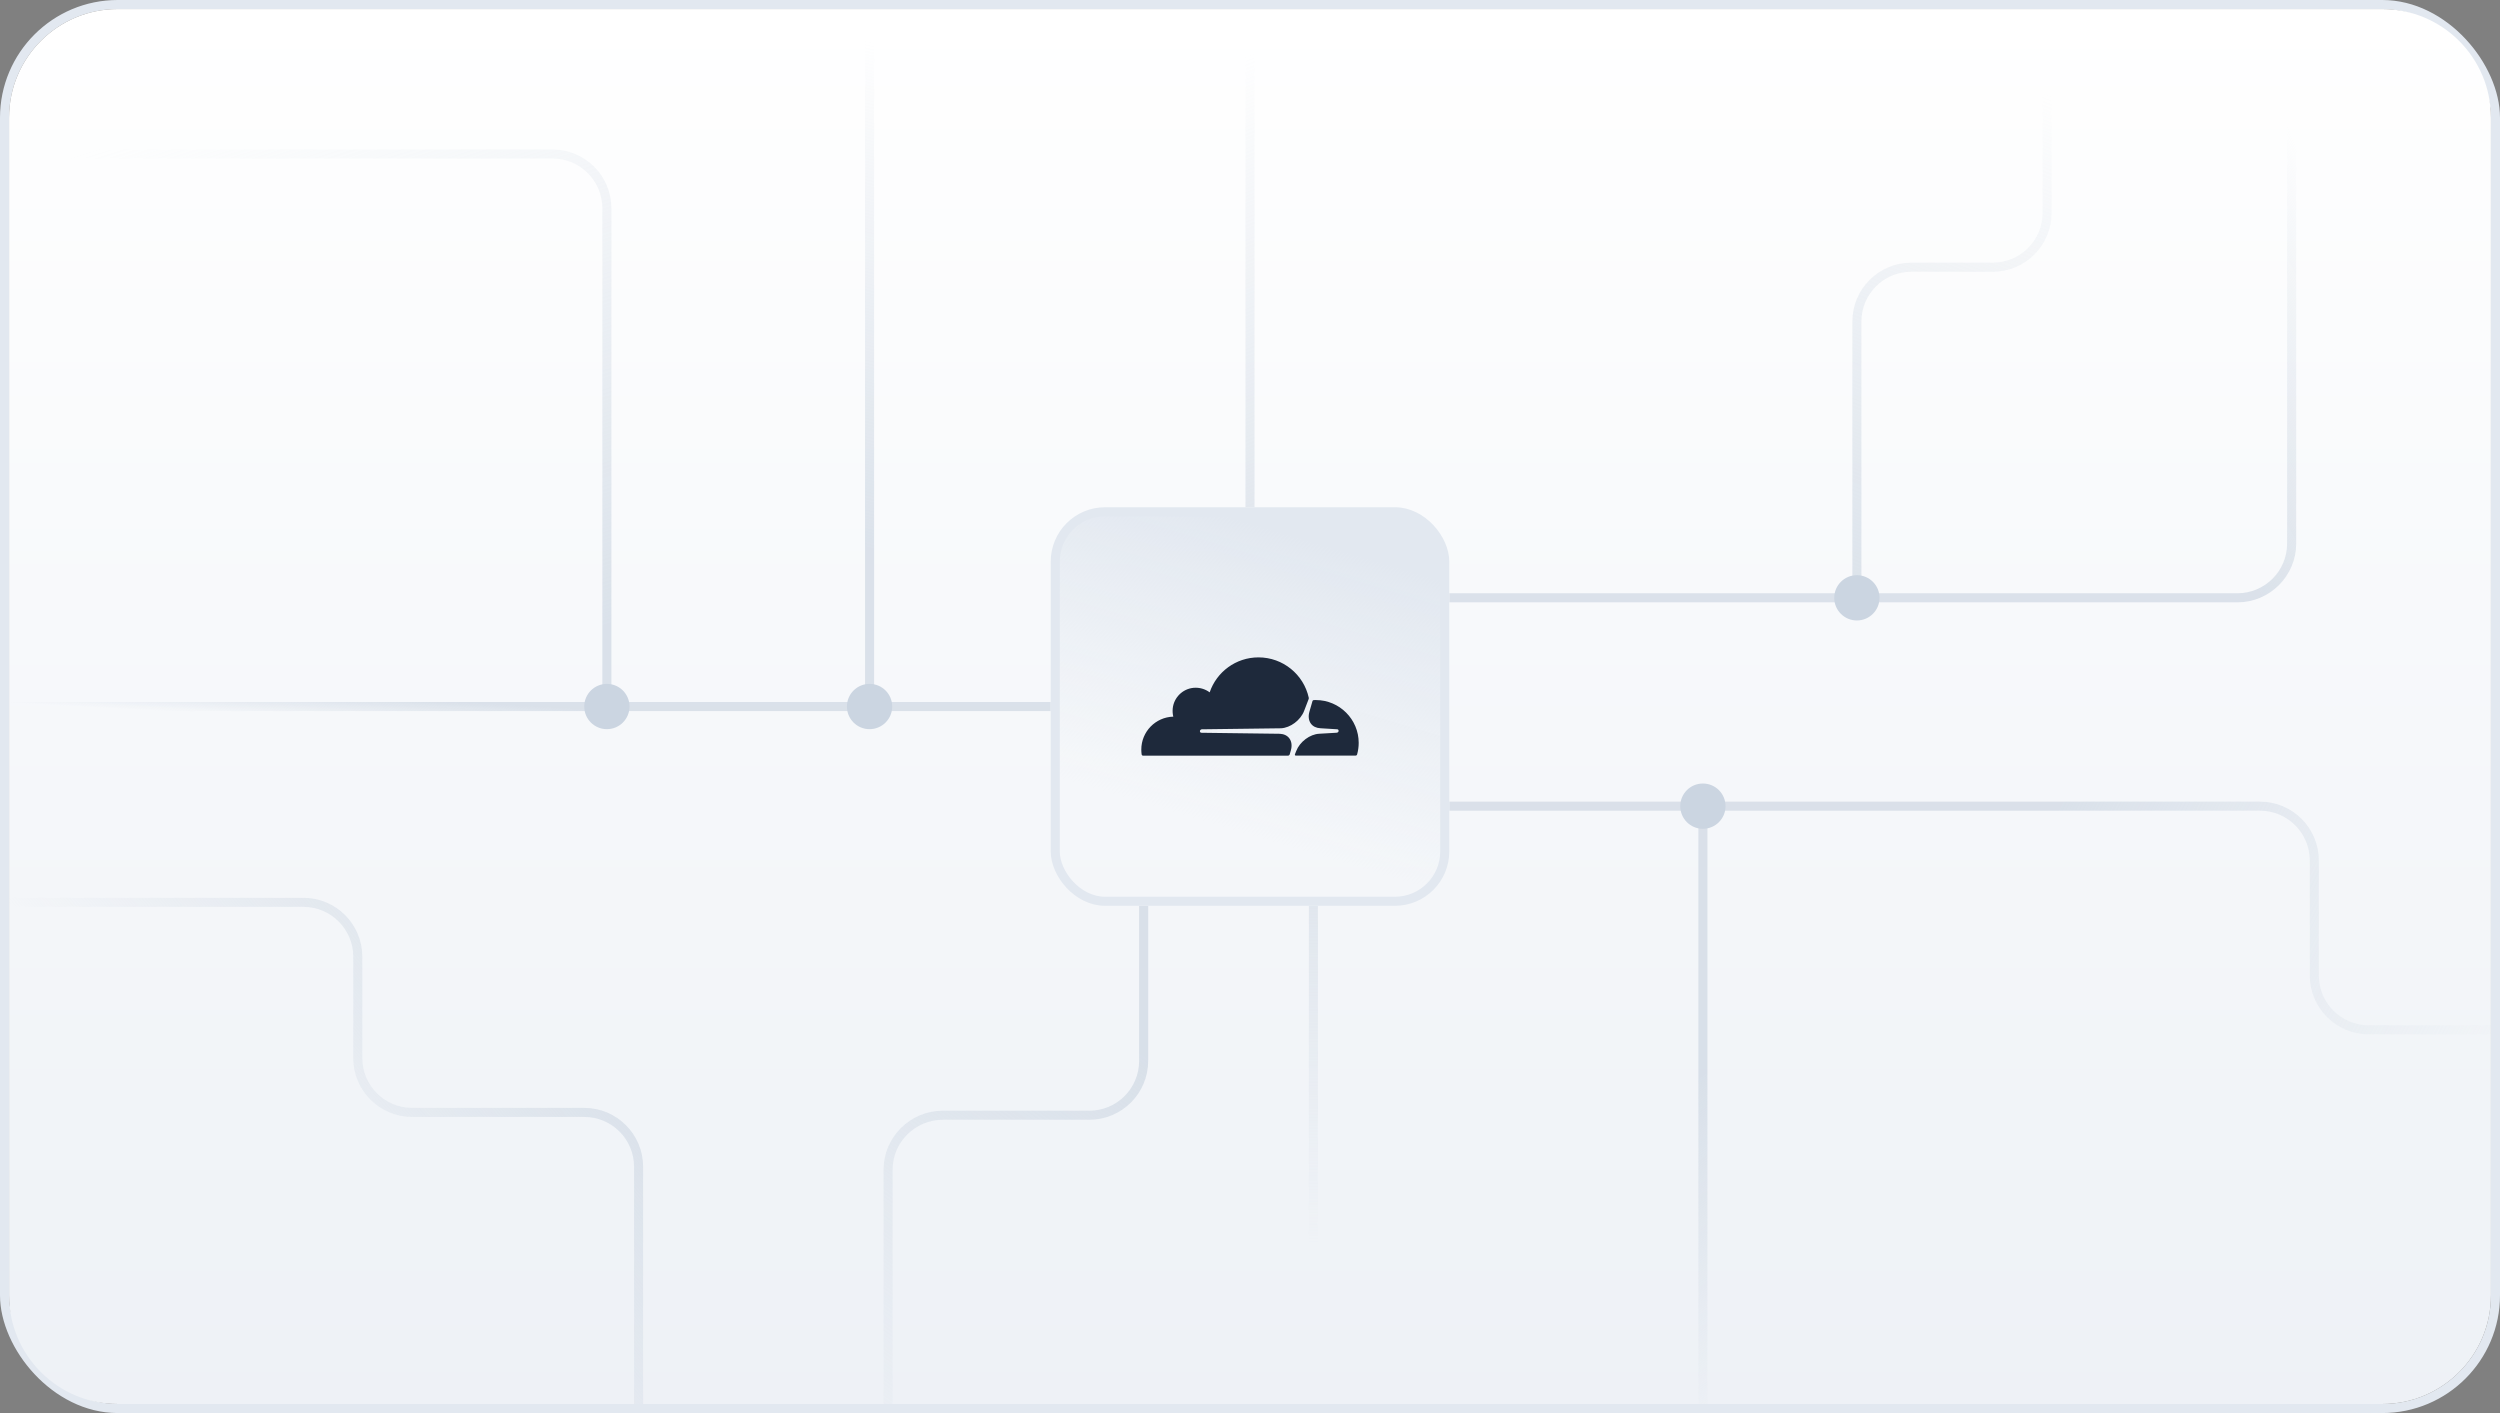 <svg xmlns="http://www.w3.org/2000/svg" fill="none" viewBox="0 0 276 156"><rect x="0" y="0" width="276" height="156" fill="#808080" stroke="none"/><rect width="275" height="155" x=".5" y=".5" stroke="#E2E8F0" rx="12.5"/><g clip-path="url(#a)"><path fill="url(#b)" d="M1 1h357v356H1z"/><path stroke="url(#c)" d="M96 77.5V0" opacity=".65"/><path stroke="url(#d)" d="M138 56V0" opacity=".65"/><path stroke="url(#e)" d="M67 77.5V23c0-3.314-2.686-6-6-6H2" opacity=".65"/><path stroke="url(#f)" d="M116 78H0" opacity=".65"/><path stroke="url(#g)" d="M160 66h87c3.314 0 6-2.686 6-6V-1" opacity=".65"/><path stroke="url(#h)" d="M188 158.5v-69" opacity=".65"/><path stroke="url(#i)" d="M70.5 155.5v-26.689c0-3.314-2.686-6-6-6h-19c-3.314 0-6-2.687-6-6v-11.19c0-3.313-2.686-6-6-6h-38" opacity=".65"/><path stroke="url(#j)" d="M160 89h89.5c3.314 0 6 2.686 6 6V107.69c0 3.313 2.686 5.999 6 5.999H323" opacity=".65"/><path stroke="url(#k)" d="M98.046 155v-25.879c0-3.313 2.732-6 6.045-6h16.169c3.314 0 6-2.686 6-6V100" opacity=".65"/><path stroke="url(#l)" d="M205 65.5v-30c0-3.314 2.686-6 6-6h9c3.314 0 6-2.686 6-6V6" opacity=".65"/><path stroke="url(#m)" d="M145 155v-55" opacity=".65"/><g clip-path="url(#n)"><rect width="43" height="43" x="116.5" y="56.5" fill="url(#o)" stroke="#E2E8F0" rx="5.5"/><path fill="#1E293B" d="M142.509 82.844c.147-.507.091-.971-.155-1.315-.225-.316-.605-.499-1.062-.52l-8.659-.112c-.027 0-.053-.006-.076-.018-.023-.013-.043-.031-.058-.053-.028-.042-.035-.099-.021-.155.028-.084.113-.148.204-.156l8.736-.112c1.035-.049 2.16-.887 2.554-1.914l.499-1.301c.021-.056.029-.113.014-.168-.562-2.546-2.835-4.445-5.549-4.445-2.504 0-4.629 1.618-5.388 3.861-.493-.366-1.119-.562-1.794-.499-1.203.119-2.167 1.083-2.286 2.286-.029.31-.007.613.063.894-1.963.056-3.531 1.66-3.531 3.637 0 .175.014.351.035.527.014.083.085.147.169.147h15.981c.091 0 .176-.065.204-.155l.12-.427Zm2.757-5.563c-.078 0-.162 0-.239.011-.056 0-.105.042-.127.098l-.338 1.174c-.147.507-.091.971.155 1.316.225.316.605.498 1.062.519l1.844.113c.056 0 .106.026.133.07.028.043.035.107.021.156-.028.084-.113.148-.204.155l-1.921.112c-1.041.049-2.158.887-2.552 1.914l-.141.358c-.028.071.021.142.099.142h6.597c.077 0 .148-.049.169-.126.113-.408.176-.837.176-1.28 0-2.603-2.125-4.727-4.734-4.727"/></g><circle cx="205" cy="66" r="2.5" fill="#CBD5E1"/><circle cx="188" cy="89" r="2.5" fill="#CBD5E1"/><circle cx="96" cy="78" r="2.5" fill="#CBD5E1"/><circle cx="67" cy="78" r="2.5" fill="#CBD5E1"/></g><defs><linearGradient id="b" x1="179.5" x2="179.5" y1="1" y2="357" gradientUnits="userSpaceOnUse"><stop stop-color="#fff"/><stop offset=".72" stop-color="#E2E8F0"/></linearGradient><linearGradient id="c" x1="99.5" x2="111.845" y1="61.31" y2="8.182" gradientUnits="userSpaceOnUse"><stop stop-color="#CBD5E1"/><stop offset="1" stop-color="#CBD5E1" stop-opacity="0"/></linearGradient><linearGradient id="d" x1="141.5" x2="118.735" y1="71.311" y2="13.521" gradientUnits="userSpaceOnUse"><stop stop-color="#CBD5E1"/><stop offset="1" stop-color="#CBD5E1" stop-opacity="0"/></linearGradient><linearGradient id="e" x1="96.728" x2="76.303" y1="59.452" y2="-4.568" gradientUnits="userSpaceOnUse"><stop stop-color="#CBD5E1"/><stop offset="1" stop-color="#CBD5E1" stop-opacity="0"/></linearGradient><linearGradient id="f" x1="51" x2="50.852" y1="77.568" y2="80.294" gradientUnits="userSpaceOnUse"><stop stop-color="#CBD5E1"/><stop offset="1" stop-color="#CBD5E1" stop-opacity="0"/></linearGradient><linearGradient id="g" x1="251" x2="274.472" y1="68.179" y2="55.933" gradientUnits="userSpaceOnUse"><stop stop-color="#CBD5E1"/><stop offset="1" stop-color="#CBD5E1" stop-opacity="0"/></linearGradient><linearGradient id="h" x1="174" x2="192.566" y1="128.75" y2="154.791" gradientUnits="userSpaceOnUse"><stop stop-color="#CBD5E1"/><stop offset="1" stop-color="#CBD5E1" stop-opacity="0"/></linearGradient><linearGradient id="i" x1="53.5" x2="20.5" y1="96.621" y2="123.621" gradientUnits="userSpaceOnUse"><stop stop-color="#CBD5E1"/><stop offset="1" stop-color="#CBD5E1" stop-opacity="0"/></linearGradient><linearGradient id="j" x1="227.5" x2="277.5" y1="89" y2="114" gradientUnits="userSpaceOnUse"><stop stop-color="#CBD5E1"/><stop offset="1" stop-color="#CBD5E1" stop-opacity="0"/></linearGradient><linearGradient id="k" x1="104.5" x2="71.5" y1="101.121" y2="147.621" gradientUnits="userSpaceOnUse"><stop stop-color="#CBD5E1"/><stop offset="1" stop-color="#CBD5E1" stop-opacity="0"/></linearGradient><linearGradient id="l" x1="186.5" x2="209.265" y1="61.5" y2="3.711" gradientUnits="userSpaceOnUse"><stop stop-color="#CBD5E1"/><stop offset="1" stop-color="#CBD5E1" stop-opacity="0"/></linearGradient><linearGradient id="m" x1="144.5" x2="144.5" y1="84.621" y2="137.621" gradientUnits="userSpaceOnUse"><stop stop-color="#CBD5E1"/><stop offset="1" stop-color="#CBD5E1" stop-opacity="0"/></linearGradient><linearGradient id="o" x1="132.444" x2="122.938" y1="56" y2="87.673" gradientUnits="userSpaceOnUse"><stop stop-color="#E2E8F0"/><stop offset="1" stop-color="#E2E8F0" stop-opacity="0"/></linearGradient><clipPath id="a"><path fill="#fff" d="M1 13C1 6.373 6.373 1 13 1h250c6.627 0 12 5.373 12 12v130c0 6.627-5.373 12-12 12H13c-6.627 0-12-5.373-12-12V13Z"/></clipPath><clipPath id="n"><path fill="#fff" d="M116 56h44v44h-44z"/></clipPath></defs></svg>
